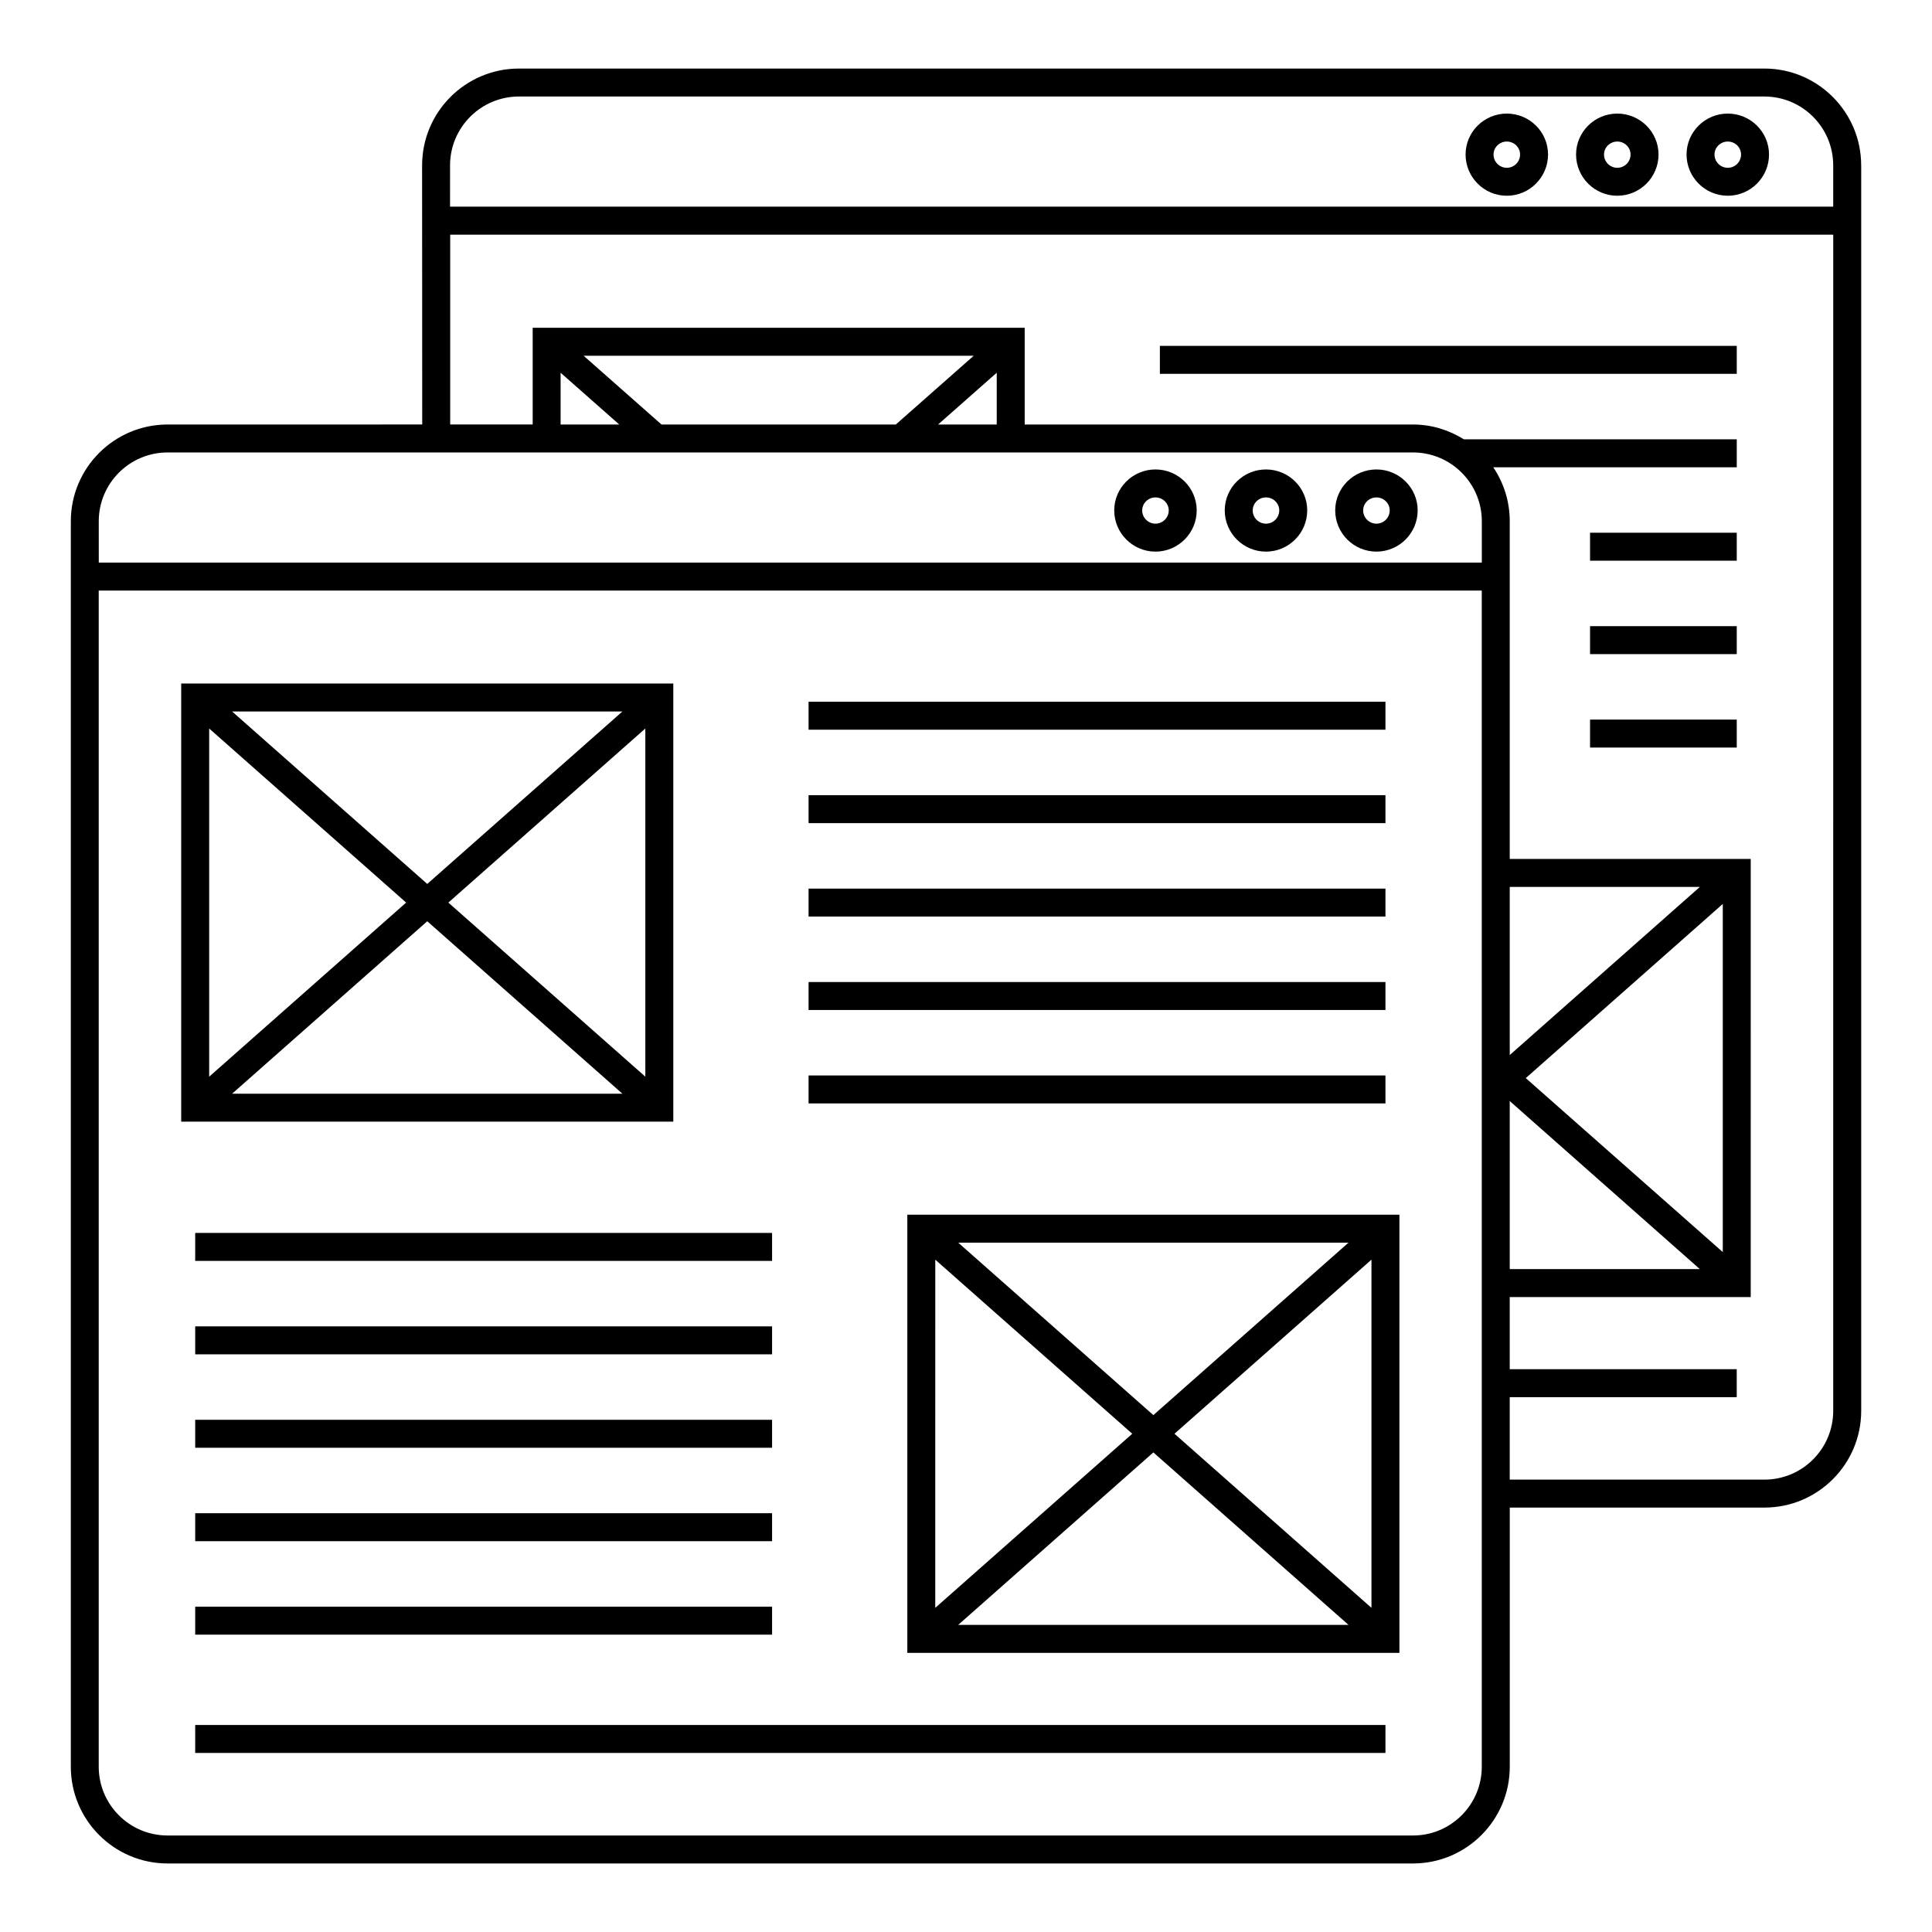 <?xml version="1.0" encoding="UTF-8"?>
<!-- Uploaded to: SVG Repo, www.svgrepo.com, Generator: SVG Repo Mixer Tools -->
<svg fill="#000000" width="800px" height="800px" version="1.1" viewBox="144 144 512 512" xmlns="http://www.w3.org/2000/svg">
 <g>
  <path d="m637.23 187.82c0-14.145-11.508-25.652-25.652-25.652h-330.06c-14.148 0-25.656 11.508-25.656 25.652 0 3.621 0.035 72.664 0.031 68.676l-67.492 0.004c-14.133 0-25.633 11.5-25.633 25.633v330.07c0 14.133 11.5 25.633 25.633 25.633h330.07c14.133 0 25.633-11.5 25.633-25.633v-68.68h67.5c14.133 0 25.633-11.5 25.633-25.633 0.004-29.516 0.004 85.926 0-330.07zm-373.96 0c0-10.062 8.188-18.242 18.246-18.242h330.06c10.062 0 18.242 8.184 18.242 18.242v10.941h-366.55zm-93.098 94.312c0-10.051 8.176-18.227 18.227-18.227h330.07c10.051 0 18.227 8.176 18.227 18.227v10.965h-366.52zm237.97-25.633h-15.539l15.539-13.719zm-26.742 0h-62.094l-20.648-18.227h103.39zm-88.832-13.719 15.539 13.719h-15.539zm244.12 369.42c0 10.051-8.176 18.227-18.227 18.227l-330.07-0.004c-10.051 0-18.227-8.176-18.227-18.227v-311.69h366.52zm7.41-176.41 50.375 44.535h-50.375zm56.457 40.023-52.207-46.105 52.207-46.152zm-56.457-52.215v-44.555h50.383zm85.723 94.289c0 10.051-8.176 18.227-18.227 18.227h-67.5v-21.855h60.16v-7.41h-60.16v-19.117h63.867l0.004-116.1h-63.867v-89.5c0-5.293-1.613-10.211-4.371-14.301h64.535v-7.41l-72.32 0.004c-3.926-2.449-8.52-3.926-13.477-3.926h-102.91v-25.633l-130.39-0.004v25.633h-21.859v-50.305h366.52z"/>
  <path d="m451.38 235.66h152.88v7.41h-152.88z"/>
  <path d="m565.38 285.18h38.879v7.41h-38.879z"/>
  <path d="m565.38 309.94h38.879v7.41h-38.879z"/>
  <path d="m565.38 334.7h38.879v7.41h-38.879z"/>
  <path d="m601.88 174.1c-6.023 0-10.926 4.867-10.926 10.848 0 6.023 4.902 10.926 10.926 10.926 6.027 0 10.93-4.902 10.93-10.926 0-5.981-4.902-10.848-10.93-10.848zm0 14.367c-1.938 0-3.516-1.578-3.516-3.516 0-1.895 1.578-3.441 3.516-3.441 1.941 0 3.519 1.543 3.519 3.441 0 1.938-1.578 3.516-3.519 3.516z"/>
  <path d="m572.6 174.1c-6.023 0-10.926 4.867-10.926 10.848 0 6.023 4.902 10.926 10.926 10.926 6.023 0.004 10.926-4.898 10.926-10.922 0-5.984-4.902-10.852-10.926-10.852zm0 14.367c-1.938 0-3.516-1.578-3.516-3.516 0-1.895 1.578-3.441 3.516-3.441s3.516 1.543 3.516 3.441c0 1.938-1.578 3.516-3.516 3.516z"/>
  <path d="m543.32 174.1c-6.023 0-10.926 4.867-10.926 10.848 0 6.023 4.902 10.926 10.926 10.926 6.023 0 10.926-4.902 10.926-10.926 0-5.981-4.902-10.848-10.926-10.848zm0 14.367c-1.938 0-3.516-1.578-3.516-3.516 0-1.895 1.578-3.441 3.516-3.441s3.516 1.543 3.516 3.441c0 1.938-1.578 3.516-3.516 3.516z"/>
  <path d="m195.73 601.14h315.43v7.41h-315.43z"/>
  <path d="m322.43 325.14h-130.41v116.11h130.41zm-70.797 58.055-52.199 46.137v-92.27zm-46.121-50.645h103.43l-51.715 45.703zm51.715 55.59 51.715 45.703h-103.43zm5.59-4.945 52.203-46.137v92.27z"/>
  <path d="m358.28 329.97h152.88v7.41h-152.88z"/>
  <path d="m358.28 354.73h152.88v7.41h-152.88z"/>
  <path d="m358.28 379.49h152.88v7.41h-152.88z"/>
  <path d="m358.28 404.25h152.88v7.41h-152.88z"/>
  <path d="m358.28 429.01h152.88v7.41h-152.88z"/>
  <path d="m384.45 582.02h130.41v-116.11h-130.41zm70.797-58.059 52.203-46.137v92.27zm46.121 50.648h-103.43l51.715-45.703zm-51.715-55.59-51.715-45.703h103.43zm-5.594 4.941-52.203 46.137 0.004-92.27z"/>
  <path d="m195.73 470.74h152.88v7.41h-152.88z"/>
  <path d="m195.73 495.5h152.88v7.41h-152.88z"/>
  <path d="m195.73 520.26h152.88v7.41h-152.88z"/>
  <path d="m195.73 545.02h152.88v7.41h-152.88z"/>
  <path d="m195.73 569.79h152.88v7.41h-152.88z"/>
  <path d="m508.77 268.41c-6.023 0-10.926 4.867-10.926 10.848 0 6.023 4.902 10.926 10.926 10.926 6.023 0 10.926-4.902 10.926-10.926 0-5.981-4.902-10.848-10.926-10.848zm0 14.367c-1.938 0-3.516-1.578-3.516-3.516 0-1.895 1.578-3.441 3.516-3.441s3.516 1.543 3.516 3.441c0 1.938-1.574 3.516-3.516 3.516z"/>
  <path d="m479.5 268.41c-6.027 0-10.93 4.867-10.93 10.848 0 6.023 4.902 10.926 10.93 10.926 6.023 0 10.926-4.902 10.926-10.926 0-5.981-4.902-10.848-10.926-10.848zm0 14.367c-1.941 0-3.519-1.578-3.519-3.516 0-1.895 1.578-3.441 3.519-3.441 1.938 0 3.516 1.543 3.516 3.441 0 1.938-1.574 3.516-3.516 3.516z"/>
  <path d="m450.21 268.41c-6.023 0-10.926 4.867-10.926 10.848 0 6.023 4.902 10.926 10.926 10.926 6.027 0 10.93-4.902 10.93-10.926 0-5.981-4.902-10.848-10.93-10.848zm0 14.367c-1.938 0-3.516-1.578-3.516-3.516 0-1.895 1.578-3.441 3.516-3.441 1.941 0 3.519 1.543 3.519 3.441 0 1.938-1.578 3.516-3.519 3.516z"/>
 </g>
</svg>